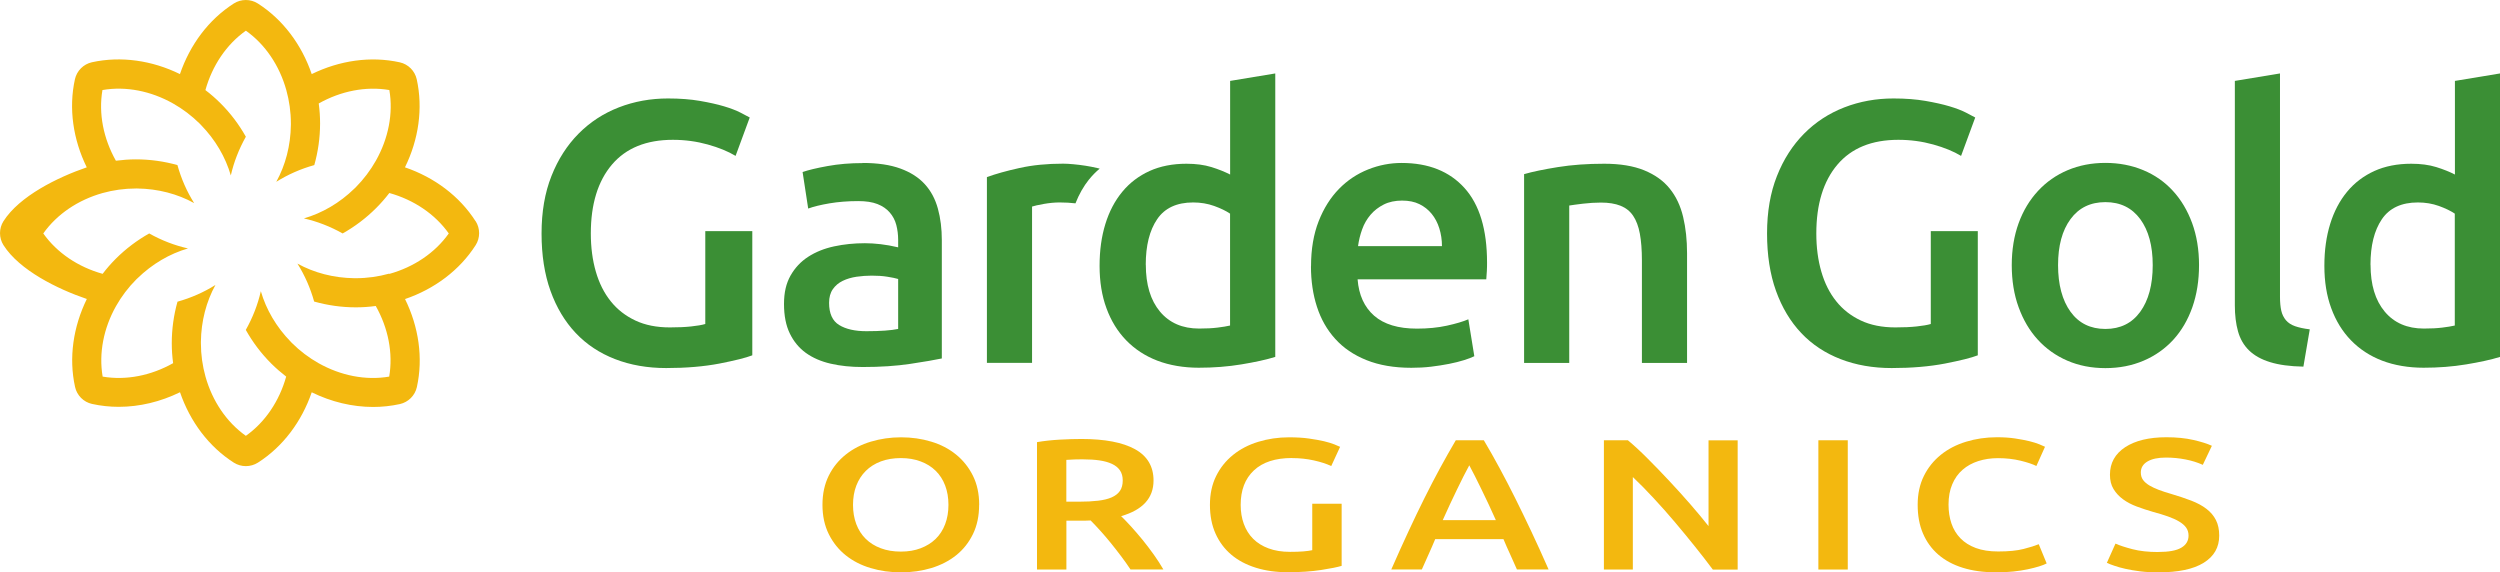 <svg viewBox="0 0 388.74 88.99" xmlns="http://www.w3.org/2000/svg" data-sanitized-data-name="Layer 2" data-name="Layer 2" id="Layer_2">
  <defs>
    <style>
      .cls-1 {
        fill: #3b8f35;
      }

      .cls-2 {
        fill: #f3b80f;
      }
    </style>
  </defs>
  <g data-sanitized-data-name="LOGO COMPONENTS" data-name="LOGO COMPONENTS" id="LOGO_COMPONENTS">
    <g data-sanitized-data-name="FULL COLOR - TEXT" data-name="FULL COLOR - TEXT" id="FULL_COLOR_-_TEXT">
      <g id="Garden-Gold-Brand-Horizonal-Logo-Small-Name-Green-Tagline-Gold">
        <g data-sanitized-data-name="ORGANICS Outlines" data-name="ORGANICS Outlines" id="ORGANICS_Outlines">
          <path d="M152.25,78.5c0,1.72-.32,3.24-.96,4.55-.64,1.31-1.51,2.41-2.61,3.29s-2.39,1.54-3.86,1.99c-1.47.44-3.04.67-4.71.67s-3.24-.22-4.73-.67c-1.49-.44-2.78-1.11-3.88-1.99s-1.98-1.98-2.63-3.29-.98-2.83-.98-4.55.33-3.23.98-4.54,1.54-2.4,2.66-3.29c1.12-.89,2.42-1.56,3.9-2,1.47-.44,3.03-.67,4.68-.67s3.2.22,4.68.67c1.47.44,2.76,1.11,3.86,2,1.1.89,1.98,1.99,2.63,3.29s.98,2.82.98,4.54ZM132.64,78.5c0,1.1.17,2.1.51,3,.34.9.83,1.66,1.47,2.29.64.63,1.42,1.12,2.34,1.46.92.35,1.96.52,3.12.52s2.16-.17,3.08-.52c.92-.35,1.7-.84,2.34-1.46.64-.63,1.13-1.39,1.47-2.29.34-.9.51-1.9.51-3s-.17-2.1-.51-3c-.34-.9-.83-1.66-1.47-2.29-.64-.63-1.42-1.12-2.34-1.46-.92-.35-1.95-.52-3.08-.52s-2.2.17-3.12.52c-.92.35-1.7.84-2.34,1.48-.64.64-1.13,1.4-1.47,2.29-.34.89-.51,1.88-.51,2.99Z" class="cls-2"></path>
          <path d="M168.17,68.26c3.62,0,6.4.53,8.32,1.59,1.92,1.06,2.88,2.69,2.88,4.87,0,2.73-1.68,4.57-5.04,5.54.46.44.98.99,1.56,1.62.58.64,1.17,1.33,1.78,2.07.6.74,1.18,1.51,1.74,2.29.56.78,1.05,1.55,1.49,2.31h-5.11c-.46-.7-.96-1.4-1.49-2.1-.53-.71-1.07-1.39-1.61-2.06-.54-.67-1.08-1.29-1.61-1.88-.53-.59-1.03-1.12-1.49-1.58-.34.02-.63.03-.87.03h-2.9v7.6h-4.57v-19.81c1.11-.19,2.3-.32,3.55-.39,1.26-.07,2.38-.1,3.37-.1ZM168.49,71.42c-.97,0-1.86.03-2.68.09v6.5h1.99c1.11,0,2.09-.05,2.94-.15.85-.1,1.55-.27,2.12-.52.57-.25,1-.59,1.29-1.01s.43-.97.43-1.62c0-.62-.14-1.14-.43-1.57-.29-.42-.71-.76-1.25-1.01-.54-.25-1.19-.43-1.94-.54-.75-.11-1.57-.16-2.46-.16Z" class="cls-2"></path>
          <path d="M200.9,71.22c-2.59,0-4.56.64-5.93,1.93-1.37,1.29-2.05,3.07-2.05,5.35,0,1.08.16,2.07.49,2.97.33.9.81,1.67,1.45,2.31.64.64,1.44,1.14,2.39,1.49.96.36,2.07.54,3.35.54.8,0,1.49-.02,2.07-.07.58-.05,1.04-.11,1.38-.19v-7.22h4.57v9.66c-.63.19-1.69.41-3.19.64-1.5.23-3.23.35-5.18.35-1.81,0-3.47-.23-4.97-.7s-2.77-1.14-3.82-2.03c-1.05-.89-1.87-1.98-2.45-3.28-.58-1.29-.87-2.78-.87-4.47s.32-3.17.96-4.47,1.52-2.39,2.63-3.29c1.11-.9,2.42-1.58,3.92-2.04,1.5-.46,3.09-.7,4.79-.7,1.16,0,2.19.06,3.1.19.91.13,1.69.27,2.34.42.65.16,1.19.32,1.61.49s.72.3.89.38l-1.38,2.99c-.72-.35-1.63-.64-2.7-.88-1.08-.24-2.21-.36-3.39-.36Z" class="cls-2"></path>
          <path d="M235.88,88.56c-.34-.79-.69-1.58-1.05-2.35-.36-.77-.71-1.57-1.05-2.38h-10.61c-.34.81-.68,1.61-1.04,2.39-.35.78-.7,1.56-1.04,2.33h-4.75c.94-2.15,1.84-4.13,2.68-5.94s1.67-3.54,2.48-5.16c.81-1.62,1.61-3.17,2.41-4.64.8-1.47,1.62-2.92,2.46-4.35h4.36c.85,1.43,1.67,2.88,2.46,4.35.8,1.47,1.6,3.02,2.41,4.64.81,1.62,1.64,3.34,2.5,5.16s1.76,3.8,2.7,5.94h-4.93ZM228.47,72.35c-.56,1.02-1.19,2.27-1.9,3.74-.71,1.47-1.46,3.06-2.23,4.79h8.26c-.77-1.72-1.52-3.33-2.25-4.81-.72-1.49-1.35-2.73-1.88-3.71Z" class="cls-2"></path>
          <path d="M266.33,88.56c-.82-1.1-1.74-2.29-2.75-3.55-1.01-1.27-2.07-2.54-3.15-3.83-1.09-1.29-2.19-2.53-3.32-3.74-1.12-1.21-2.19-2.3-3.21-3.26v14.38h-4.5v-20.1h3.73c.97.81,2.01,1.77,3.12,2.89,1.11,1.11,2.23,2.27,3.35,3.47,1.12,1.2,2.21,2.4,3.26,3.61,1.05,1.21,1.99,2.33,2.81,3.38v-13.34h4.53v20.1h-3.88Z" class="cls-2"></path>
          <path d="M282.75,68.46h4.57v20.1h-4.57v-20.1Z" class="cls-2"></path>
          <path d="M310.3,88.99c-1.88,0-3.58-.23-5.08-.7-1.5-.46-2.77-1.15-3.81-2.04-1.04-.9-1.84-2-2.39-3.29-.56-1.29-.83-2.78-.83-4.47s.32-3.17.96-4.47c.64-1.3,1.52-2.39,2.63-3.29,1.11-.9,2.42-1.58,3.92-2.04,1.5-.46,3.1-.7,4.82-.7,1.04,0,1.98.06,2.83.19.85.13,1.58.27,2.21.42.63.16,1.15.32,1.56.49s.7.3.87.38l-1.34,2.99c-.58-.29-1.41-.57-2.48-.83-1.08-.26-2.24-.39-3.5-.39-1.09,0-2.1.15-3.04.45s-1.76.75-2.45,1.35c-.69.6-1.23,1.35-1.61,2.26-.39.91-.58,1.96-.58,3.16,0,1.06.15,2.04.45,2.93.3.89.77,1.66,1.4,2.31.63.65,1.43,1.15,2.39,1.51.97.36,2.13.54,3.48.54,1.62,0,2.94-.13,3.95-.39,1.02-.26,1.8-.51,2.36-.74l1.23,2.99c-.29.15-.68.31-1.18.46-.5.16-1.08.3-1.76.45s-1.44.26-2.28.35c-.85.09-1.75.13-2.72.13Z" class="cls-2"></path>
          <path d="M335.6,85.83c1.64,0,2.84-.22,3.59-.67.75-.44,1.12-1.07,1.12-1.88,0-.48-.13-.9-.38-1.25s-.62-.66-1.09-.94c-.47-.28-1.04-.54-1.72-.78-.68-.24-1.45-.48-2.32-.71-.87-.25-1.71-.53-2.52-.83-.81-.3-1.52-.67-2.14-1.12s-1.11-.98-1.49-1.6c-.38-.62-.56-1.36-.56-2.23,0-1.82.79-3.24,2.36-4.28,1.57-1.03,3.71-1.55,6.42-1.55,1.57,0,2.97.14,4.19.42,1.22.28,2.18.58,2.88.91l-1.41,2.96c-.82-.37-1.72-.65-2.7-.84-.98-.19-1.99-.29-3.03-.29-1.23,0-2.19.2-2.88.61-.69.41-1.03.98-1.03,1.71,0,.44.11.83.34,1.15.23.32.56.6.98.86.42.25.92.48,1.49.7.57.21,1.19.42,1.87.61,1.18.35,2.24.7,3.17,1.06.93.36,1.71.78,2.36,1.28s1.13,1.07,1.47,1.74c.34.67.51,1.47.51,2.42,0,1.82-.8,3.22-2.41,4.22-1.61,1-3.96,1.49-7.05,1.49-1.04,0-1.99-.05-2.85-.16-.86-.11-1.62-.24-2.28-.39-.67-.15-1.24-.31-1.72-.48-.48-.16-.87-.31-1.16-.45l1.34-2.99c.65.29,1.53.58,2.65.87,1.11.29,2.45.44,4.02.44Z" class="cls-2"></path>
        </g>
        <g data-sanitized-data-name="GARDEN-GOLD Outlines" data-name="GARDEN-GOLD Outlines" id="GARDEN-GOLD_Outlines">
          <path d="M104.63,21.74c-4.14,0-7.3,1.29-9.48,3.86-2.18,2.57-3.28,6.14-3.28,10.7,0,2.17.26,4.15.78,5.94.52,1.8,1.29,3.33,2.32,4.61,1.02,1.28,2.3,2.27,3.83,2.99,1.53.72,3.31,1.07,5.36,1.07,1.28,0,2.38-.05,3.31-.15.93-.1,1.66-.22,2.2-.38v-14.44h7.31v19.31c-1.01.39-2.71.81-5.1,1.28-2.4.46-5.16.7-8.29.7-2.9,0-5.55-.46-7.95-1.39-2.4-.93-4.44-2.28-6.12-4.06-1.68-1.78-2.99-3.96-3.92-6.55-.93-2.59-1.39-5.57-1.39-8.93s.51-6.34,1.54-8.93c1.02-2.59,2.43-4.78,4.21-6.58,1.78-1.8,3.87-3.16,6.26-4.09,2.4-.93,4.95-1.39,7.66-1.39,1.86,0,3.51.13,4.96.38,1.45.25,2.7.53,3.74.84,1.04.31,1.9.64,2.58.99.68.35,1.15.6,1.42.75l-2.2,5.97c-1.16-.7-2.6-1.29-4.32-1.77-1.72-.48-3.53-.73-5.42-.73Z" class="cls-1"></path>
          <path d="M134.15,25.34c2.32,0,4.27.29,5.86.87,1.58.58,2.85,1.39,3.8,2.44.95,1.04,1.62,2.31,2.03,3.8.41,1.49.61,3.12.61,4.9v18.39c-1.08.23-2.72.51-4.9.84-2.19.33-4.65.49-7.4.49-1.82,0-3.48-.17-4.99-.52-1.51-.35-2.79-.91-3.86-1.68-1.06-.77-1.89-1.78-2.49-3.02-.6-1.24-.9-2.76-.9-4.58s.34-3.21,1.01-4.41c.68-1.2,1.59-2.18,2.75-2.93s2.5-1.29,4.03-1.62c1.53-.33,3.12-.49,4.79-.49.77,0,1.58.05,2.44.15.85.1,1.76.26,2.73.49v-1.16c0-.81-.1-1.58-.29-2.32-.19-.73-.53-1.38-1.02-1.94-.48-.56-1.12-1-1.91-1.31-.79-.31-1.79-.46-2.99-.46-1.62,0-3.11.12-4.47.35-1.35.23-2.46.5-3.31.81l-.87-5.68c.89-.31,2.18-.62,3.89-.93,1.7-.31,3.52-.46,5.45-.46ZM134.73,51.5c2.17,0,3.81-.12,4.93-.35v-7.77c-.39-.12-.95-.23-1.68-.35-.73-.12-1.55-.17-2.44-.17-.77,0-1.56.06-2.35.17-.79.12-1.51.33-2.15.64-.64.31-1.15.74-1.54,1.3-.39.56-.58,1.27-.58,2.12,0,1.66.52,2.81,1.57,3.45,1.04.64,2.46.96,4.23.96Z" class="cls-1"></path>
          <path d="M169.35,27.9c.5-.62,1.05-1.18,1.65-1.68-.14-.03-.26-.07-.42-.1-.58-.14-1.18-.25-1.8-.35-.62-.1-1.24-.17-1.86-.23-.62-.06-1.16-.09-1.62-.09-2.48,0-4.73.22-6.76.67s-3.72.92-5.08,1.42v28.88h7.02v-24.3c.35-.12.96-.25,1.83-.41.87-.15,1.69-.23,2.46-.23.89,0,1.71.05,2.46.14.55-1.4,1.26-2.65,2.12-3.73Z" class="cls-1"></path>
          <path d="M198.29,55.5c-1.39.43-3.14.81-5.25,1.16s-4.32.52-6.64.52-4.54-.37-6.44-1.1c-1.9-.73-3.51-1.79-4.84-3.16-1.33-1.37-2.36-3.04-3.07-4.99-.72-1.95-1.07-4.15-1.07-6.58s.3-4.57.9-6.52c.6-1.95,1.48-3.62,2.64-5.02s2.57-2.46,4.23-3.22c1.66-.75,3.58-1.13,5.74-1.13,1.47,0,2.76.17,3.89.52,1.12.35,2.09.74,2.9,1.16v-14.56l7.02-1.16v44.08ZM178.17,41.17c0,3.09.73,5.52,2.2,7.28,1.47,1.76,3.5,2.64,6.09,2.64,1.12,0,2.08-.05,2.87-.15.79-.1,1.44-.2,1.94-.32v-17.4c-.62-.42-1.44-.82-2.46-1.19-1.03-.37-2.12-.55-3.28-.55-2.55,0-4.42.87-5.6,2.61-1.18,1.74-1.77,4.1-1.77,7.08Z" class="cls-1"></path>
          <path d="M203.86,41.41c0-2.67.4-5.01,1.19-7.02.79-2.01,1.85-3.68,3.16-5.02s2.82-2.34,4.52-3.02c1.7-.68,3.44-1.01,5.22-1.01,4.18,0,7.43,1.3,9.77,3.89,2.34,2.59,3.51,6.46,3.51,11.6,0,.39,0,.82-.03,1.31-.02.48-.05.92-.09,1.3h-20.01c.19,2.44,1.05,4.32,2.58,5.66,1.53,1.33,3.74,2,6.64,2,1.7,0,3.26-.15,4.67-.46,1.41-.31,2.52-.64,3.33-.99l.93,5.74c-.39.19-.92.4-1.6.61-.68.21-1.45.41-2.32.58-.87.17-1.81.32-2.81.44-1.01.12-2.03.17-3.07.17-2.67,0-4.99-.4-6.96-1.19-1.97-.79-3.6-1.89-4.87-3.31-1.28-1.41-2.22-3.07-2.84-4.99-.62-1.91-.93-4.01-.93-6.29ZM224.22,38.27c0-.97-.14-1.89-.41-2.76-.27-.87-.67-1.62-1.19-2.26-.52-.64-1.16-1.14-1.91-1.51-.75-.37-1.65-.55-2.7-.55s-2.03.2-2.84.61c-.81.41-1.5.94-2.06,1.6-.56.66-1,1.41-1.3,2.26-.31.85-.52,1.72-.64,2.61h13.05Z" class="cls-1"></path>
          <path d="M236.98,27.08c1.35-.39,3.11-.75,5.28-1.1,2.17-.35,4.56-.52,7.19-.52,2.47,0,4.54.34,6.21,1.02,1.66.68,2.99,1.62,3.97,2.84.99,1.22,1.68,2.69,2.09,4.41.41,1.72.61,3.61.61,5.66v17.05h-7.02v-15.95c0-1.62-.11-3.01-.32-4.15-.21-1.14-.56-2.07-1.04-2.78-.48-.72-1.14-1.24-1.97-1.57-.83-.33-1.85-.49-3.04-.49-.89,0-1.82.06-2.78.17-.97.12-1.68.21-2.15.29v24.48h-7.02v-29.35Z" class="cls-1"></path>
          <path d="M295.19,21.74c-4.14,0-7.3,1.29-9.48,3.86-2.18,2.57-3.28,6.14-3.28,10.7,0,2.17.26,4.15.78,5.94.52,1.8,1.29,3.33,2.32,4.61,1.02,1.28,2.3,2.27,3.83,2.99,1.53.72,3.31,1.07,5.36,1.07,1.28,0,2.38-.05,3.31-.15.93-.1,1.66-.22,2.2-.38v-14.44h7.31v19.31c-1.01.39-2.71.81-5.1,1.28-2.4.46-5.16.7-8.29.7-2.9,0-5.55-.46-7.95-1.39-2.4-.93-4.44-2.28-6.12-4.06-1.68-1.78-2.99-3.96-3.92-6.55-.93-2.59-1.39-5.57-1.39-8.93s.51-6.34,1.54-8.93c1.02-2.59,2.43-4.78,4.21-6.58,1.78-1.8,3.87-3.16,6.26-4.09,2.4-.93,4.95-1.39,7.66-1.39,1.86,0,3.51.13,4.96.38,1.45.25,2.7.53,3.74.84,1.04.31,1.9.64,2.58.99.68.35,1.15.6,1.42.75l-2.2,5.97c-1.16-.7-2.6-1.29-4.32-1.77-1.72-.48-3.53-.73-5.42-.73Z" class="cls-1"></path>
          <path d="M341.94,41.23c0,2.4-.35,4.58-1.04,6.55-.7,1.97-1.68,3.65-2.96,5.05-1.28,1.39-2.81,2.48-4.61,3.25s-3.78,1.16-5.95,1.16-4.14-.39-5.92-1.16-3.31-1.86-4.58-3.25c-1.28-1.39-2.27-3.07-2.99-5.05-.72-1.97-1.07-4.16-1.07-6.55s.36-4.57,1.07-6.53c.71-1.95,1.72-3.62,3.02-5.02,1.29-1.39,2.83-2.47,4.61-3.22,1.78-.75,3.73-1.13,5.86-1.13s4.09.38,5.89,1.13c1.8.75,3.34,1.83,4.61,3.22,1.28,1.39,2.27,3.06,2.99,5.02.71,1.95,1.07,4.13,1.07,6.53ZM334.74,41.23c0-3.02-.65-5.4-1.94-7.16-1.3-1.76-3.1-2.64-5.42-2.64s-4.13.88-5.42,2.64c-1.3,1.76-1.94,4.15-1.94,7.16s.65,5.47,1.94,7.25c1.29,1.78,3.1,2.67,5.42,2.67s4.13-.89,5.42-2.67c1.29-1.78,1.94-4.2,1.94-7.25Z" class="cls-1"></path>
          <path d="M358.18,57.01c-2.09-.04-3.82-.27-5.19-.7-1.37-.42-2.46-1.03-3.28-1.83-.81-.79-1.38-1.78-1.71-2.96-.33-1.18-.49-2.52-.49-4.03V12.58l7.02-1.16v34.74c0,.85.07,1.57.2,2.15.13.58.38,1.07.72,1.48.35.41.82.72,1.42.93.6.21,1.36.38,2.29.49l-.99,5.8Z" class="cls-1"></path>
          <path d="M388.74,55.5c-1.39.43-3.14.81-5.25,1.16s-4.32.52-6.64.52-4.54-.37-6.44-1.1c-1.9-.73-3.51-1.79-4.84-3.16-1.33-1.37-2.36-3.04-3.07-4.99-.72-1.95-1.07-4.15-1.07-6.58s.3-4.57.9-6.52c.6-1.95,1.48-3.62,2.64-5.02s2.57-2.46,4.23-3.22c1.66-.75,3.58-1.13,5.74-1.13,1.47,0,2.76.17,3.89.52,1.12.35,2.09.74,2.9,1.16v-14.56l7.02-1.16v44.08ZM368.61,41.17c0,3.09.73,5.52,2.2,7.28,1.47,1.76,3.5,2.64,6.09,2.64,1.12,0,2.08-.05,2.87-.15.79-.1,1.44-.2,1.94-.32v-17.4c-.62-.42-1.44-.82-2.46-1.19-1.03-.37-2.12-.55-3.28-.55-2.55,0-4.42.87-5.6,2.61-1.18,1.74-1.77,4.1-1.77,7.08Z" class="cls-1"></path>
        </g>
        <path d="M73.95,34.4c-2.49-3.9-6.41-6.82-10.98-8.38,2.13-4.33,2.83-9.17,1.83-13.69-.29-1.31-1.32-2.35-2.64-2.64h0c-4.52-1-9.36-.29-13.69,1.83-1.56-4.57-4.48-8.49-8.38-10.98-1.13-.72-2.6-.72-3.73,0-3.9,2.49-6.82,6.41-8.38,10.98-4.33-2.13-9.17-2.83-13.69-1.84h0c-1.31.29-2.35,1.33-2.64,2.64-1,4.52-.29,9.37,1.84,13.7-4.56,1.56-10.47,4.48-12.95,8.37-.72,1.13-.72,2.6,0,3.73,2.48,3.9,8.4,6.82,12.96,8.37-2.12,4.33-2.83,9.16-1.83,13.68.29,1.31,1.32,2.35,2.64,2.64,1.36.3,2.75.45,4.15.45,3.24,0,6.51-.79,9.53-2.27,1.56,4.56,4.48,8.47,8.37,10.95,0,0,0,0,0,0,.57.36,1.22.54,1.87.54s1.3-.18,1.87-.54c3.89-2.48,6.81-6.39,8.37-10.94,3.03,1.49,6.31,2.28,9.55,2.28,1.4,0,2.79-.15,4.16-.45,1.31-.29,2.35-1.33,2.64-2.64h0c1-4.52.29-9.36-1.84-13.69,4.57-1.56,8.49-4.48,10.98-8.38.72-1.13.72-2.6,0-3.73ZM11.09,59.2s0,0,0,0h0s0,0,0,0ZM60.51,42.55c-1.65.46-3.39.71-5.18.71-.08,0-.16,0-.23,0-3.21-.04-6.26-.84-8.85-2.27,1.13,1.8,2.01,3.79,2.6,5.9,2.06.58,4.24.9,6.48.9,1.05,0,2.08-.07,3.1-.21,1.94,3.44,2.71,7.33,2.09,10.98-3.65.63-7.54-.15-10.99-2.09-1.49-.84-2.9-1.9-4.16-3.16-.06-.06-.11-.12-.16-.17-2.25-2.3-3.83-5.02-4.65-7.86-.47,2.07-1.26,4.1-2.34,6.02,1.05,1.87,2.36,3.63,3.95,5.22.74.74,1.52,1.41,2.33,2.04-1.06,3.79-3.26,7.08-6.27,9.21-3.01-2.13-5.22-5.43-6.28-9.22-.46-1.65-.71-3.39-.71-5.18,0-.08,0-.16,0-.23.04-3.21.84-6.25,2.26-8.83-1.8,1.13-3.79,2.01-5.9,2.6-.58,2.06-.89,4.23-.89,6.46,0,1.05.07,2.08.21,3.1-3.44,1.94-7.32,2.71-10.96,2.09-.62-3.64.15-7.53,2.08-10.96.84-1.49,1.9-2.9,3.16-4.16.06-.06.12-.11.17-.16,2.3-2.24,5.02-3.83,7.86-4.65-2.08-.47-4.11-1.25-6.03-2.33-1.86,1.05-3.62,2.36-5.2,3.94-.74.74-1.42,1.52-2.04,2.34-3.8-1.06-7.09-3.26-9.23-6.28,2.13-3.01,5.42-5.21,9.21-6.28,1.65-.46,3.4-.71,5.19-.71.07,0,.15,0,.22,0,3.21.04,6.25.84,8.84,2.27-1.14-1.8-2.01-3.79-2.6-5.91-2.06-.58-4.23-.89-6.46-.89-1.05,0-2.09.08-3.11.21-1.94-3.44-2.72-7.34-2.09-10.99,3.65-.63,7.54.15,10.98,2.09,1.49.84,2.9,1.9,4.17,3.16.05.05.1.11.16.17,2.25,2.3,3.83,5.02,4.65,7.86.47-2.07,1.26-4.1,2.34-6.02-1.05-1.87-2.36-3.63-3.95-5.21-.74-.74-1.52-1.42-2.34-2.04,1.06-3.8,3.27-7.1,6.29-9.24,3.02,2.13,5.23,5.44,6.29,9.24.46,1.65.71,3.4.71,5.18,0,.08,0,.15,0,.23-.04,3.22-.84,6.26-2.27,8.85,1.8-1.13,3.79-2.01,5.91-2.6.58-2.06.9-4.24.9-6.48,0-1.05-.07-2.08-.21-3.1,3.44-1.94,7.33-2.71,10.98-2.09.63,3.64-.15,7.54-2.09,10.98-.84,1.49-1.9,2.9-3.16,4.17-.05.05-.11.1-.17.16-2.3,2.25-5.03,3.83-7.87,4.65,2.08.47,4.11,1.26,6.03,2.34,1.87-1.05,3.63-2.37,5.21-3.95.74-.74,1.42-1.52,2.05-2.34,3.8,1.06,7.1,3.27,9.24,6.29-2.13,3.02-5.44,5.23-9.24,6.29Z" class="cls-2" data-sanitized-data-name="FLOWER LOGO" data-name="FLOWER LOGO" id="FLOWER_LOGO"></path>
      </g>
    </g>
  </g>
</svg>